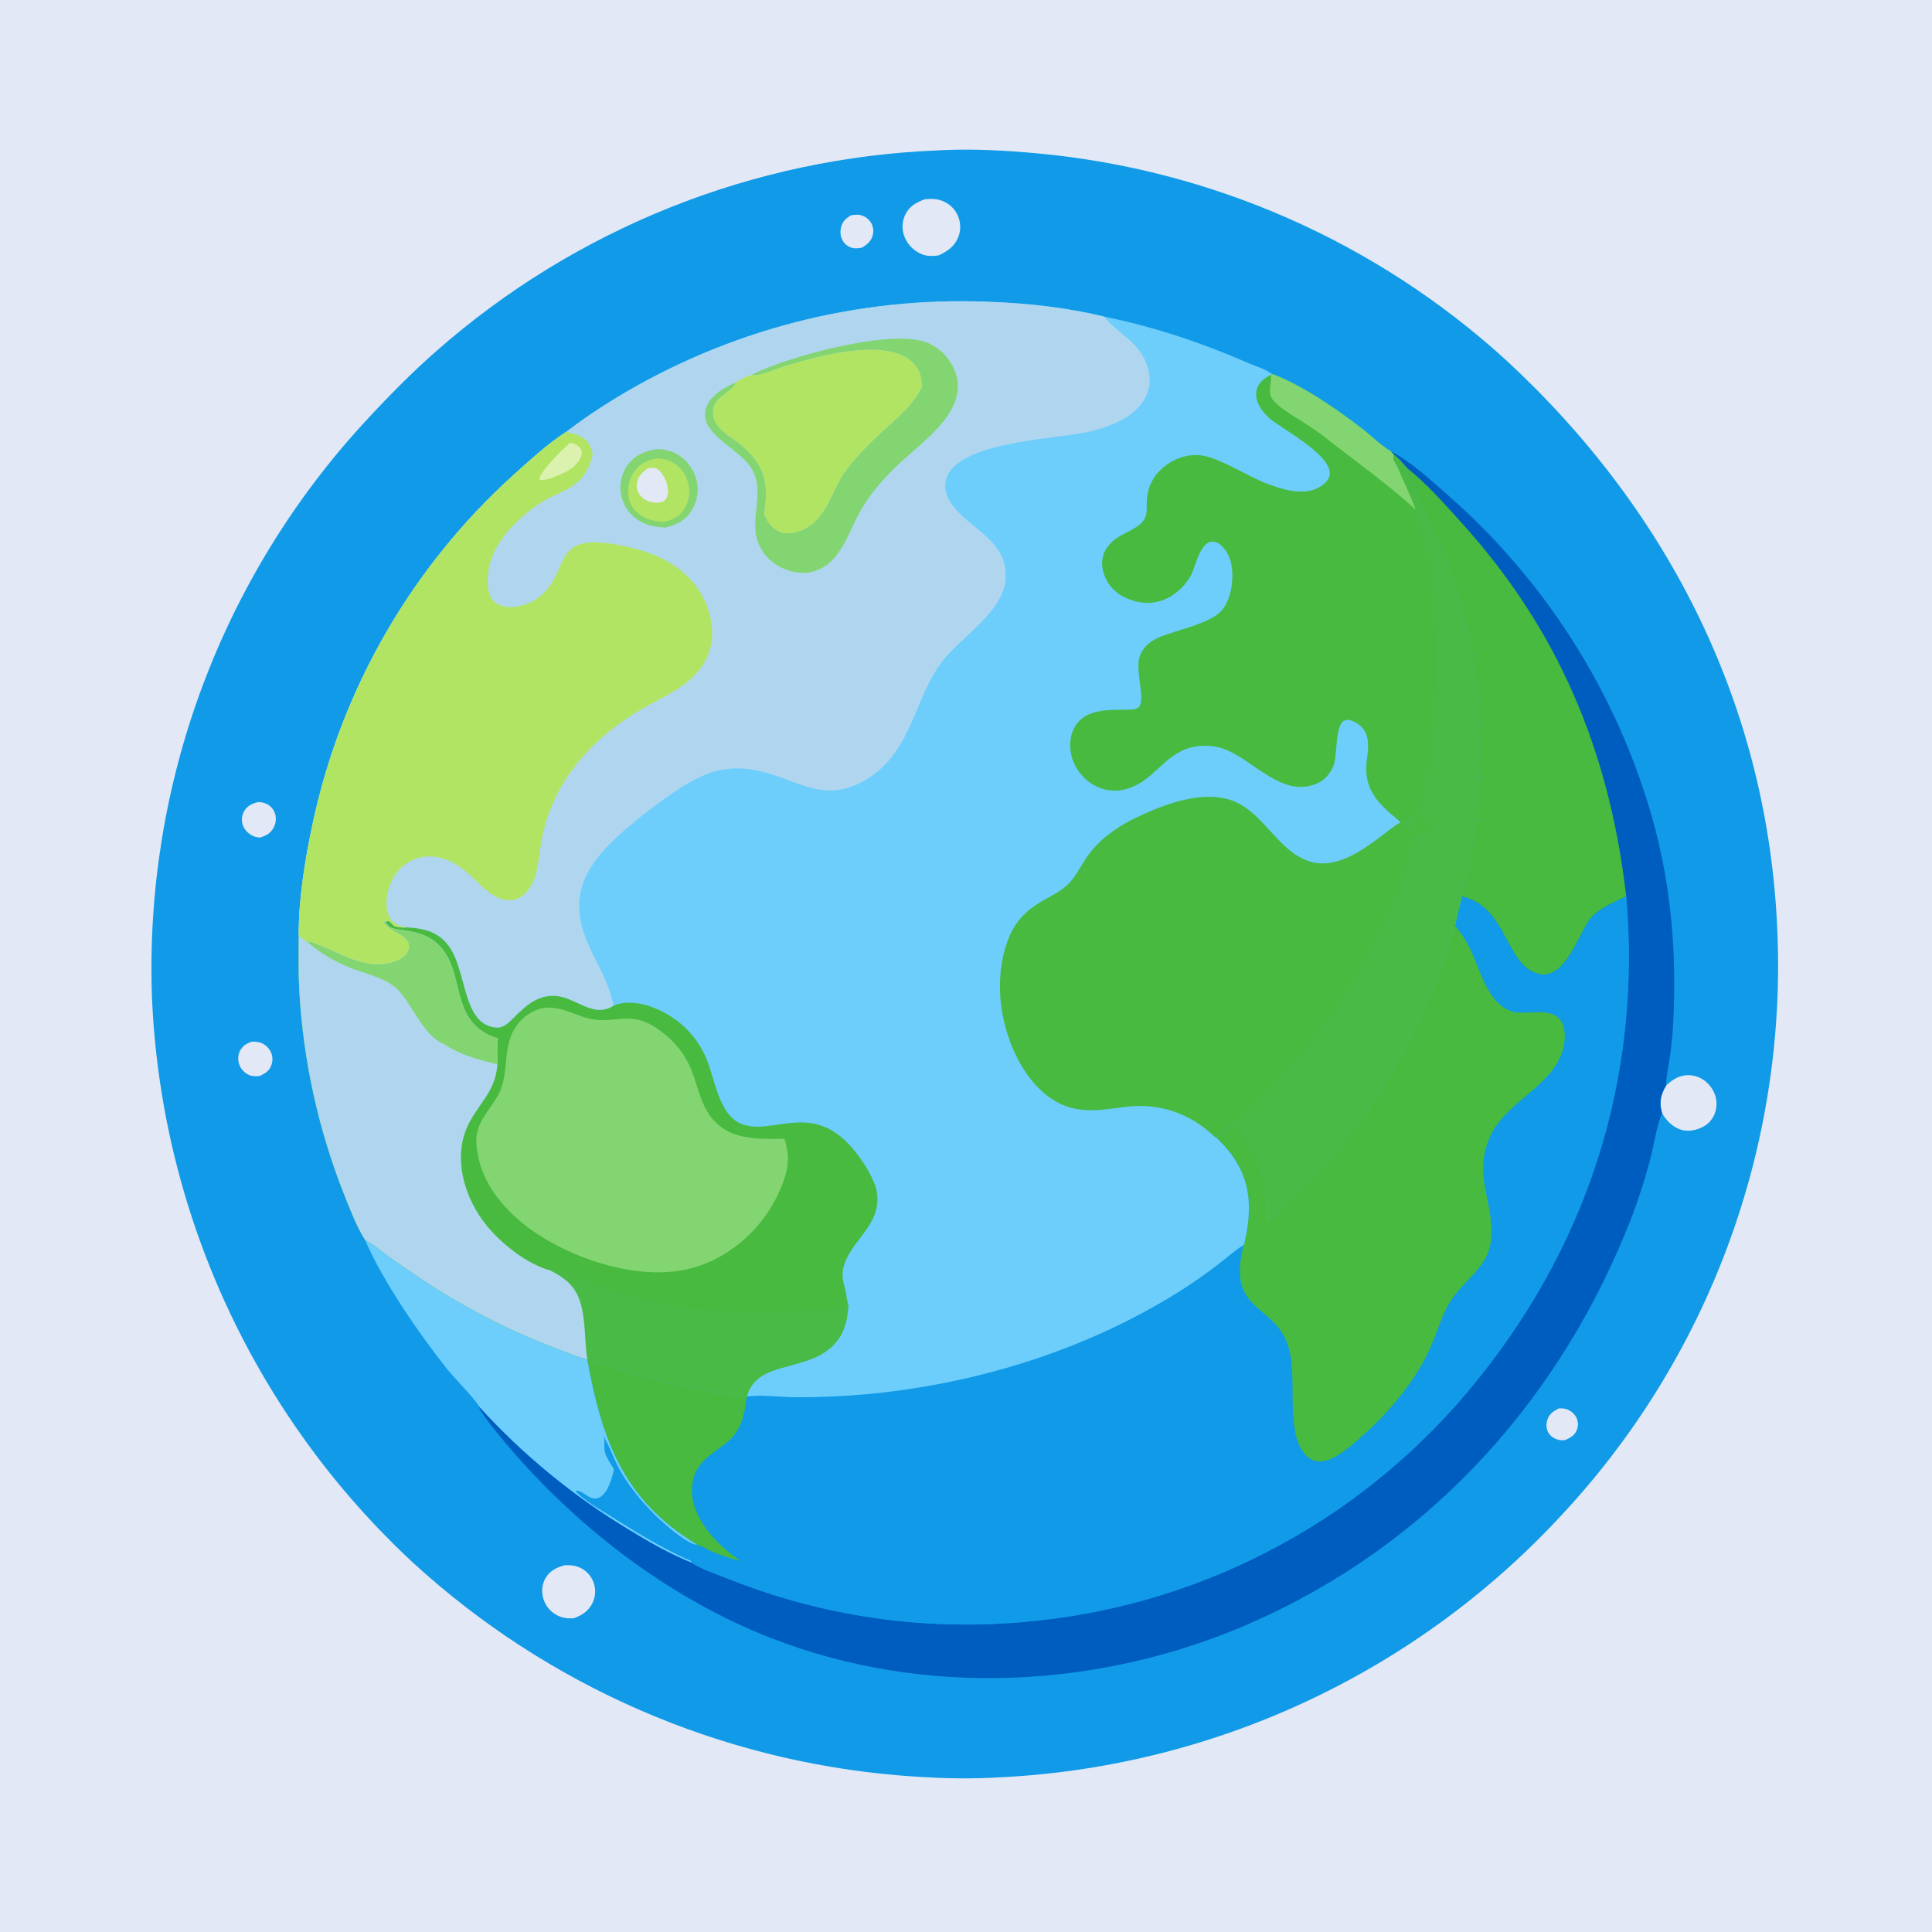 <?xml version="1.0" encoding="UTF-8"?> <svg xmlns="http://www.w3.org/2000/svg" xmlns:xlink="http://www.w3.org/1999/xlink" width="1024" height="1024"><path fill="#E2E8F5" d="M0 0L1024 0L1024 1024L0 1024L0 0Z"></path><path fill="#109AE7" d="M497.147 79.714Q498.365 79.634 499.584 79.582C516.383 78.837 533.299 79.745 550.021 81.313Q554.31 81.71 558.591 82.193Q562.871 82.677 567.141 83.246Q571.411 83.816 575.669 84.472Q579.926 85.127 584.17 85.869Q588.413 86.61 592.641 87.437Q596.869 88.264 601.079 89.176Q605.289 90.088 609.479 91.085Q613.67 92.082 617.84 93.163Q622.01 94.244 626.157 95.409Q630.304 96.575 634.427 97.823Q638.55 99.072 642.647 100.403Q646.743 101.735 650.812 103.149Q654.881 104.563 658.921 106.059Q662.961 107.555 666.97 109.132Q670.978 110.709 674.954 112.366Q678.93 114.024 682.872 115.761Q686.814 117.499 690.72 119.315Q694.626 121.132 698.494 123.027Q702.363 124.922 706.192 126.895Q710.021 128.868 713.81 130.918Q717.599 132.968 721.346 135.093Q725.092 137.219 728.795 139.42Q732.498 141.621 736.156 143.896Q739.814 146.171 743.425 148.52Q747.037 150.869 750.6 153.289Q754.163 155.71 757.676 158.203Q761.19 160.695 764.652 163.258Q768.115 165.821 771.525 168.453Q774.935 171.085 778.291 173.786Q781.647 176.486 784.948 179.254Q788.249 182.021 791.494 184.855Q794.738 187.688 797.925 190.587C884.919 270.841 937.385 375.194 942.052 494.169Q942.271 499.454 942.36 504.743Q942.448 510.031 942.406 515.321Q942.363 520.61 942.189 525.897Q942.016 531.183 941.711 536.464Q941.406 541.745 940.971 547.017Q940.535 552.288 939.969 557.547Q939.403 562.806 938.707 568.05Q938.01 573.293 937.184 578.518Q936.358 583.743 935.403 588.945Q934.448 594.148 933.364 599.325Q932.28 604.502 931.068 609.651Q929.856 614.8 928.517 619.917Q927.178 625.034 925.712 630.117Q924.247 635.199 922.655 640.244Q921.064 645.288 919.349 650.292Q917.633 655.295 915.794 660.255Q913.955 665.214 911.993 670.127Q910.032 675.039 907.949 679.901Q905.866 684.764 903.664 689.573Q901.461 694.382 899.14 699.135Q896.819 703.888 894.381 708.582Q891.943 713.276 889.389 717.908Q886.835 722.541 884.167 727.108Q881.5 731.676 878.719 736.176Q875.939 740.676 873.048 745.105Q870.157 749.535 867.158 753.891Q864.158 758.248 861.051 762.529Q857.944 766.81 854.732 771.013Q851.52 775.215 848.205 779.337Q844.89 783.459 841.473 787.497Q838.057 791.535 834.542 795.488Q831.026 799.44 827.414 803.304Q823.808 807.199 820.109 811.004Q816.409 814.81 812.617 818.523Q808.826 822.237 804.945 825.857Q801.063 829.477 797.095 833.001Q793.126 836.526 789.073 839.952Q785.019 843.378 780.883 846.704Q776.747 850.03 772.531 853.253Q768.315 856.477 764.021 859.597Q759.728 862.717 755.359 865.731Q750.99 868.745 746.549 871.651Q742.108 874.558 737.598 877.354Q733.087 880.151 728.509 882.837Q723.932 885.523 719.29 888.096Q714.648 890.669 709.944 893.128Q705.241 895.587 700.478 897.93Q695.716 900.273 690.898 902.499Q686.08 904.725 681.209 906.833Q676.338 908.941 671.417 910.929Q666.496 912.916 661.528 914.783Q656.56 916.651 651.547 918.396Q646.535 920.141 641.481 921.763Q636.428 923.385 631.336 924.883Q626.245 926.381 621.118 927.754Q615.991 929.127 610.832 930.374Q605.673 931.622 600.486 932.743Q595.298 933.864 590.085 934.857Q584.871 935.851 579.635 936.717Q574.398 937.583 569.142 938.321Q563.887 939.059 558.614 939.668Q553.342 940.277 548.056 940.757Q542.771 941.237 537.475 941.588Q532.179 941.939 526.876 942.16Q526.125 942.217 525.373 942.258C509.256 943.031 492.896 942.327 476.828 941.025Q472.377 940.656 467.935 940.196Q463.493 939.735 459.061 939.184Q454.629 938.632 450.21 937.99Q445.79 937.347 441.385 936.614Q436.98 935.882 432.59 935.058Q428.201 934.235 423.829 933.322Q419.458 932.409 415.106 931.406Q410.754 930.404 406.423 929.312Q402.093 928.22 397.786 927.039Q393.479 925.859 389.197 924.59Q384.915 923.322 380.659 921.965Q376.404 920.609 372.178 919.166Q367.952 917.723 363.756 916.193Q359.56 914.663 355.397 913.047Q351.233 911.432 347.104 909.731Q342.974 908.031 338.881 906.245Q334.787 904.46 330.731 902.592Q326.675 900.723 322.658 898.771Q318.641 896.82 314.665 894.786Q310.689 892.752 306.755 890.637Q302.822 888.523 298.932 886.327Q295.043 884.132 291.2 881.858Q287.357 879.583 283.561 877.23Q279.765 874.877 276.018 872.447Q272.271 870.017 268.575 867.51Q264.879 865.003 261.235 862.421Q257.591 859.839 254.001 857.183Q250.411 854.526 246.877 851.797Q243.342 849.067 239.864 846.266Q236.386 843.464 232.966 840.592Q229.546 837.72 226.186 834.778Q222.826 831.836 219.527 828.826Q215.617 825.212 211.796 821.502Q207.976 817.793 204.248 813.991Q200.52 810.189 196.886 806.297Q193.252 802.405 189.715 798.424Q186.178 794.444 182.739 790.378Q179.301 786.312 175.964 782.163Q172.626 778.014 169.391 773.784Q166.156 769.555 163.027 765.247Q159.897 760.939 156.873 756.556Q153.85 752.172 150.935 747.716Q148.02 743.26 145.216 738.733Q142.411 734.207 139.719 729.613Q137.026 725.019 134.447 720.36Q131.868 715.702 129.404 710.981Q126.94 706.261 124.593 701.481Q122.245 696.702 120.016 691.866Q117.787 687.03 115.677 682.141Q113.567 677.253 111.577 672.313Q109.588 667.374 107.72 662.387Q105.853 657.401 104.108 652.37Q102.364 647.339 100.743 642.267Q99.122 637.194 97.627 632.084Q96.131 626.973 94.761 621.828Q93.391 616.682 92.148 611.504Q90.905 606.327 89.79 601.12Q88.674 595.913 87.686 590.681Q86.699 585.448 85.84 580.193Q84.981 574.938 84.252 569.663Q83.522 564.389 82.922 559.098Q82.323 553.807 81.853 548.503Q81.383 543.199 81.043 537.885Q80.704 532.571 80.495 527.25Q80.325 522.063 80.281 516.874Q80.238 511.684 80.32 506.495Q80.403 501.306 80.611 496.121Q80.819 490.936 81.153 485.757Q81.488 480.578 81.947 475.409Q82.407 470.24 82.992 465.083Q83.577 459.927 84.287 454.786Q84.998 449.645 85.832 444.523Q86.667 439.401 87.626 434.301Q88.585 429.2 89.667 424.125Q90.749 419.049 91.954 414.002Q93.159 408.954 94.487 403.937Q95.814 398.92 97.263 393.937Q98.712 388.953 100.281 384.007Q101.85 379.06 103.539 374.153Q105.228 369.246 107.036 364.381Q108.844 359.517 110.769 354.697Q112.694 349.878 114.735 345.107Q116.777 340.336 118.934 335.616Q121.09 330.895 123.361 326.229Q125.632 321.562 128.015 316.953Q130.398 312.343 132.893 307.792Q135.388 303.241 137.992 298.752Q140.596 294.263 143.309 289.839Q146.021 285.415 148.84 281.058Q151.659 276.7 154.583 272.413Q157.507 268.126 160.534 263.91Q163.562 259.695 166.69 255.555Q169.819 251.414 173.047 247.351Q176.275 243.288 179.601 239.304Q182.927 235.32 186.349 231.418Q189.771 227.517 193.286 223.699C205.278 210.696 218.158 197.531 231.477 185.891Q234.901 182.882 238.388 179.946Q241.875 177.01 245.424 174.15Q248.972 171.289 252.581 168.504Q256.19 165.72 259.858 163.013Q263.525 160.306 267.249 157.677Q270.973 155.049 274.753 152.501Q278.532 149.953 282.365 147.485Q286.198 145.018 290.082 142.633Q293.967 140.248 297.901 137.946Q301.836 135.645 305.818 133.427Q309.801 131.21 313.83 129.078Q317.859 126.946 321.932 124.9Q326.005 122.854 330.121 120.896Q334.237 118.937 338.394 117.067Q342.551 115.196 346.747 113.415Q350.943 111.633 355.175 109.942Q359.408 108.25 363.676 106.649Q367.944 105.048 372.245 103.538Q376.546 102.028 380.878 100.61Q385.21 99.192 389.571 97.867Q393.933 96.542 398.321 95.31Q402.71 94.078 407.124 92.94Q411.538 91.801 415.975 90.757Q420.412 89.713 424.87 88.764Q429.329 87.815 433.806 86.961Q438.284 86.107 442.778 85.348Q447.273 84.59 451.783 83.927Q456.293 83.265 460.816 82.698Q465.339 82.132 469.873 81.662Q474.407 81.192 478.95 80.819Q483.492 80.446 488.042 80.17Q492.592 79.894 497.147 79.714Z"></path><path fill="#E2E8F5" d="M826.072 746.502C827.187 746.487 828.381 746.43 829.48 746.671C831.837 747.186 834.196 748.927 835.358 751.04Q835.558 751.409 835.719 751.797Q835.879 752.184 835.999 752.586Q836.118 752.989 836.195 753.401Q836.272 753.814 836.306 754.232Q836.34 754.65 836.33 755.07Q836.32 755.489 836.266 755.906Q836.213 756.322 836.117 756.73Q836.02 757.139 835.882 757.535C834.8 760.721 832.482 761.948 829.583 763.276C828.484 763.375 827.395 763.455 826.309 763.2C824.116 762.683 821.913 761.49 820.751 759.492C819.544 757.417 819.413 755.03 820.068 752.753C821 749.511 823.249 748.04 826.072 746.502Z"></path><path fill="#E2E8F5" d="M451.04 114.104C452.391 113.889 453.908 113.717 455.274 113.866C457.75 114.136 460.111 115.716 461.484 117.761C462.764 119.666 463.153 122.117 462.646 124.344C461.869 127.752 459.797 129.449 456.951 131.206C455.462 131.57 453.674 131.774 452.153 131.49C449.992 131.086 447.949 129.66 446.794 127.801C445.392 125.546 445.148 122.734 445.843 120.199C446.668 117.188 448.463 115.666 451.04 114.104Z"></path><path fill="#E2E8F5" d="M136.863 425.064C138.277 425.186 139.626 425.344 140.941 425.911Q141.365 426.093 141.768 426.319Q142.171 426.546 142.547 426.813Q142.924 427.081 143.27 427.387Q143.616 427.693 143.927 428.034Q144.239 428.375 144.513 428.747Q144.786 429.12 145.019 429.519Q145.251 429.918 145.44 430.339Q145.629 430.761 145.772 431.2C146.596 433.758 146.215 436.566 144.914 438.898C143.258 441.865 140.754 443.064 137.611 443.963C136.337 443.796 135.185 443.558 134.006 443.026C131.619 441.949 129.537 439.778 128.692 437.286C127.858 434.828 128.122 432.226 129.394 429.971C131.076 426.99 133.719 425.939 136.863 425.064Z"></path><path fill="#E2E8F5" d="M133.537 552.083C134.839 552.073 136.098 552.118 137.373 552.414C139.787 552.973 142.014 554.796 143.222 556.94Q143.461 557.362 143.654 557.808Q143.847 558.253 143.99 558.717Q144.134 559.181 144.228 559.657Q144.321 560.133 144.363 560.617Q144.404 561.101 144.394 561.586Q144.384 562.071 144.322 562.553Q144.259 563.034 144.146 563.506Q144.032 563.978 143.869 564.435C142.73 567.72 140.502 568.993 137.484 570.353C135.598 570.432 133.768 570.575 132.006 569.782Q131.553 569.583 131.122 569.339Q130.692 569.095 130.288 568.808Q129.885 568.521 129.514 568.193Q129.142 567.866 128.806 567.503Q128.47 567.139 128.174 566.743Q127.877 566.347 127.622 565.923Q127.368 565.498 127.158 565.05Q126.948 564.602 126.786 564.134C125.967 561.764 126.087 559.016 127.286 556.795C128.69 554.195 130.81 552.968 133.537 552.083Z"></path><path fill="#E2E8F5" d="M299.303 829.62C301.915 829.472 304.252 829.601 306.71 830.589Q307.368 830.85 307.996 831.177Q308.624 831.505 309.215 831.894Q309.806 832.284 310.354 832.732Q310.902 833.181 311.401 833.683Q311.9 834.185 312.345 834.735Q312.79 835.286 313.177 835.879Q313.563 836.472 313.887 837.102Q314.211 837.731 314.468 838.391Q314.733 839.054 314.928 839.74Q315.123 840.426 315.246 841.129Q315.37 841.832 315.42 842.543Q315.47 843.255 315.447 843.968Q315.424 844.681 315.327 845.388Q315.23 846.095 315.061 846.788Q314.892 847.481 314.653 848.153Q314.413 848.825 314.106 849.469C312.028 853.875 308.571 856.05 304.201 857.708C301.072 857.912 298.173 857.629 295.349 856.18Q294.69 855.845 294.069 855.446Q293.448 855.046 292.87 854.586Q292.293 854.126 291.764 853.609Q291.236 853.093 290.763 852.526Q290.29 851.959 289.876 851.347Q289.463 850.735 289.113 850.084Q288.764 849.433 288.482 848.75Q288.2 848.068 287.989 847.36C286.895 843.692 287.216 839.663 289.189 836.346C291.504 832.453 295.077 830.727 299.303 829.62Z"></path><path fill="#E2E8F5" d="M883.067 575.372C886.517 572.067 890.302 569.69 895.285 569.868C899.466 570.018 903.321 572.002 906.035 575.162C908.77 578.346 910.201 582.52 909.709 586.714C909.287 590.317 907.574 593.638 904.704 595.891C901.609 598.321 896.812 599.761 892.892 599.195C888.288 598.53 884.588 595.466 882.012 591.739C881.623 591.177 881.283 590.602 880.94 590.01C880.868 589.742 880.792 589.474 880.724 589.205C879.34 583.794 880.301 580.041 883.067 575.372Z"></path><path fill="#E2E8F5" d="M490.192 105.61C492.756 105.368 495.493 105.279 497.993 105.984C502.08 107.135 505.498 109.848 507.382 113.672Q507.73 114.369 508.002 115.098Q508.275 115.828 508.469 116.582Q508.663 117.336 508.777 118.106Q508.89 118.876 508.922 119.654Q508.954 120.433 508.904 121.21Q508.854 121.987 508.722 122.754Q508.59 123.522 508.378 124.271Q508.167 125.02 507.877 125.743C505.899 130.706 502.076 133.286 497.423 135.385C494.438 135.737 491.639 135.962 488.786 134.825C484.562 133.143 481.257 129.963 479.508 125.751Q479.221 125.067 479.005 124.358Q478.789 123.649 478.645 122.921Q478.502 122.194 478.432 121.456Q478.362 120.718 478.367 119.976Q478.372 119.235 478.451 118.498Q478.531 117.76 478.684 117.035Q478.837 116.31 479.063 115.603Q479.289 114.897 479.584 114.217C481.686 109.487 485.548 107.261 490.192 105.61Z"></path><path fill="#005DC0" d="M736.986 239.062C748.098 244.899 758.021 254.221 767.417 262.445Q769.739 264.481 772.026 266.556Q774.313 268.631 776.564 270.746Q778.815 272.86 781.029 275.013Q783.242 277.166 785.419 279.357Q787.595 281.548 789.734 283.776Q791.872 286.004 793.972 288.269Q796.071 290.534 798.131 292.834Q800.192 295.135 802.212 297.47Q804.232 299.806 806.212 302.176Q808.191 304.547 810.13 306.951Q812.068 309.355 813.965 311.792Q815.862 314.229 817.716 316.698Q819.57 319.168 821.382 321.669Q823.193 324.17 824.961 326.702Q826.729 329.234 828.453 331.796Q830.177 334.358 831.857 336.95Q833.537 339.541 835.171 342.161Q836.806 344.781 838.395 347.429Q839.984 350.077 841.528 352.752Q843.071 355.427 844.568 358.128Q846.065 360.829 847.515 363.556Q848.965 366.282 850.368 369.033Q851.771 371.785 853.126 374.56Q854.481 377.334 855.788 380.132Q857.096 382.93 858.354 385.75Q859.613 388.57 860.823 391.412Q862.033 394.253 863.193 397.115Q864.354 399.977 865.465 402.858Q866.576 405.74 867.637 408.64Q868.698 411.54 869.709 414.458Q870.72 417.376 871.681 420.311Q872.641 423.246 873.551 426.197C885.267 463.94 888.976 503.011 886.809 542.383Q886.319 552.13 884.841 561.777C884.216 566.131 883.006 571.027 883.067 575.372C880.301 580.041 879.34 583.794 880.724 589.205C880.792 589.474 880.868 589.742 880.94 590.01C880.809 590.315 880.674 590.618 880.547 590.925C878.19 596.615 876.652 606.708 874.978 613.061Q872.282 623.598 868.823 633.91Q865.364 644.221 861.161 654.253C822.814 746.715 754.464 820.194 662.425 860.454C582.809 895.279 489.467 899.853 408.212 868.02C356.282 847.676 308.929 811.871 272.387 770.015C268.184 765.201 256.605 751.591 254.262 746.754C254.052 746.321 254.075 746.055 254.058 745.62Q258.401 750.393 262.914 755.005Q267.428 759.617 272.107 764.061Q276.785 768.506 281.622 772.777Q286.46 777.048 291.449 781.14Q296.439 785.232 301.574 789.14Q306.709 793.048 311.983 796.766Q317.257 800.485 322.663 804.009Q328.069 807.532 333.6 810.857C344.067 817.28 354.989 823.531 366.4 828.129C371.047 831.545 382.703 835.492 388.45 837.759Q392.974 839.526 397.547 841.164Q402.12 842.801 406.738 844.307Q411.355 845.813 416.014 847.186Q420.673 848.559 425.37 849.799Q430.066 851.038 434.796 852.143Q439.526 853.248 444.285 854.217Q449.044 855.186 453.83 856.018Q458.615 856.851 463.422 857.546Q468.229 858.242 473.054 858.799Q477.879 859.357 482.718 859.776Q487.557 860.196 492.406 860.477Q497.255 860.758 502.11 860.9Q506.965 861.042 511.822 861.045Q516.679 861.049 521.535 860.913Q526.39 860.777 531.239 860.503Q536.089 860.229 540.928 859.816Q545.191 859.473 549.445 859.025Q553.699 858.577 557.94 858.024Q562.181 857.47 566.407 856.812Q570.634 856.155 574.842 855.392Q579.051 854.63 583.24 853.764Q587.428 852.897 591.594 851.928Q595.76 850.958 599.9 849.886Q604.041 848.813 608.154 847.639Q612.267 846.464 616.349 845.188Q620.431 843.912 624.481 842.536Q628.531 841.159 632.545 839.683Q636.559 838.207 640.536 836.632Q644.512 835.056 648.449 833.383Q652.385 831.71 656.279 829.94Q660.173 828.17 664.021 826.305Q667.87 824.439 671.672 822.478Q675.473 820.518 679.225 818.464Q682.977 816.41 686.677 814.264Q690.376 812.118 694.022 809.881Q697.668 807.644 701.257 805.318Q704.846 802.991 708.376 800.577Q711.907 798.162 715.377 795.661Q718.846 793.16 722.253 790.573Q725.66 787.987 729.001 785.318Q732.343 782.648 735.617 779.896Q738.892 777.145 742.098 774.313Q745.303 771.481 748.438 768.571Q751.572 765.661 754.634 762.674Q757.695 759.687 760.682 756.625Q763.668 753.563 766.578 750.429Q769.488 747.294 772.32 744.088Q775.152 740.883 777.903 737.608C840.687 663.05 870.307 572.416 861.937 475.068C855.838 478.264 848.494 480.903 843.71 486.029C836.87 493.357 830.117 520.674 814.691 515.987C797.593 510.792 798.708 480.443 774.715 475.172C777.939 467.1 778.858 456.823 780.338 448.273Q781.229 443.384 781.948 438.467Q782.666 433.549 783.212 428.61Q783.757 423.67 784.129 418.714Q784.5 413.758 784.697 408.793Q784.894 403.827 784.916 398.857Q784.939 393.888 784.786 388.92Q784.634 383.953 784.307 378.994Q783.98 374.035 783.48 369.091Q782.979 364.147 782.304 359.223Q781.63 354.299 780.783 349.402Q779.936 344.506 778.917 339.641Q777.899 334.777 776.71 329.952Q775.521 325.127 774.163 320.346Q772.805 315.566 771.28 310.836Q769.755 306.106 768.065 301.432Q766.375 296.759 764.521 292.148C761.686 285.119 745.612 253.275 745.639 248.016C743.415 245.548 741.266 242.984 738.663 240.904L736.986 239.062Z"></path><path fill="#48BA40" d="M745.639 248.016C756.041 256.115 766.023 267.529 774.855 277.304C825.495 333.347 852.145 396.445 861.438 471.015L861.937 475.068C855.838 478.264 848.494 480.903 843.71 486.029C836.87 493.357 830.117 520.674 814.691 515.987C797.593 510.792 798.708 480.443 774.715 475.172C777.939 467.1 778.858 456.823 780.338 448.273Q781.229 443.384 781.948 438.467Q782.666 433.549 783.212 428.61Q783.757 423.67 784.129 418.714Q784.5 413.758 784.697 408.793Q784.894 403.827 784.916 398.857Q784.939 393.888 784.786 388.92Q784.634 383.953 784.307 378.994Q783.98 374.035 783.48 369.091Q782.979 364.147 782.304 359.223Q781.63 354.299 780.783 349.402Q779.936 344.506 778.917 339.641Q777.899 334.777 776.71 329.952Q775.521 325.127 774.163 320.346Q772.805 315.566 771.28 310.836Q769.755 306.106 768.065 301.432Q766.375 296.759 764.521 292.148C761.686 285.119 745.612 253.275 745.639 248.016Z"></path><path fill="#109AE7" d="M774.715 475.172C798.708 480.443 797.593 510.792 814.691 515.987C830.117 520.674 836.87 493.357 843.71 486.029C848.494 480.903 855.838 478.264 861.937 475.068C870.307 572.416 840.687 663.05 777.903 737.608Q775.152 740.883 772.32 744.088Q769.488 747.294 766.578 750.429Q763.668 753.563 760.682 756.625Q757.695 759.687 754.634 762.674Q751.572 765.661 748.438 768.571Q745.303 771.481 742.098 774.313Q738.892 777.145 735.618 779.896Q732.343 782.648 729.001 785.318Q725.66 787.987 722.253 790.573Q718.846 793.16 715.377 795.661Q711.907 798.162 708.376 800.577Q704.846 802.991 701.257 805.318Q697.668 807.644 694.022 809.881Q690.376 812.118 686.677 814.264Q682.977 816.41 679.225 818.464Q675.473 820.518 671.672 822.478Q667.87 824.439 664.021 826.305Q660.173 828.17 656.279 829.94Q652.385 831.71 648.449 833.383Q644.512 835.056 640.536 836.632Q636.559 838.207 632.545 839.683Q628.531 841.159 624.481 842.536Q620.431 843.912 616.349 845.188Q612.266 846.464 608.154 847.639Q604.041 848.813 599.9 849.886Q595.76 850.958 591.594 851.928Q587.428 852.897 583.24 853.763Q579.051 854.63 574.842 855.392Q570.634 856.155 566.407 856.812Q562.181 857.47 557.94 858.024Q553.699 858.577 549.445 859.025Q545.191 859.473 540.928 859.816Q536.089 860.229 531.239 860.503Q526.39 860.777 521.534 860.913Q516.679 861.049 511.822 861.045Q506.965 861.042 502.11 860.9Q497.255 860.758 492.406 860.477Q487.557 860.196 482.718 859.776Q477.879 859.357 473.054 858.799Q468.229 858.242 463.422 857.546Q458.615 856.851 453.83 856.018Q449.044 855.186 444.285 854.217Q439.526 853.248 434.796 852.143Q430.066 851.038 425.37 849.799Q420.673 848.559 416.014 847.186Q411.355 845.813 406.738 844.307Q402.12 842.801 397.547 841.164Q392.974 839.526 388.45 837.759C382.703 835.492 371.047 831.545 366.4 828.129C354.989 823.531 344.067 817.28 333.6 810.857Q328.069 807.532 322.663 804.009Q317.257 800.485 311.983 796.766Q306.709 793.048 301.574 789.14Q296.439 785.232 291.449 781.14Q286.46 777.048 281.622 772.777Q276.785 768.506 272.107 764.061Q267.428 759.617 262.914 755.005Q258.401 750.393 254.058 745.62C251.768 741.443 240.639 730.249 236.718 725.301C221.968 706.689 202.825 678.983 193.528 657.241C198.067 659.525 202.239 663.256 206.364 666.239Q214.649 672.117 223.098 677.757Q231.516 683.383 240.239 688.523Q248.962 693.663 257.962 698.301Q266.962 702.939 276.21 707.06Q285.458 711.181 294.925 714.771C300.216 716.783 305.777 719.093 311.254 720.491L311.678 722.853L312.03 721.708C313.004 721.526 346.143 731 350.716 732.13C363.098 735.191 375.96 737.751 388.617 739.312C390.696 739.55 394.067 739.325 395.675 740.653L395.844 740.224C402.244 739.067 414.455 740.52 421.525 740.585Q441.304 740.658 460.998 738.82C518.357 733.19 575.265 715.551 624.322 684.993C631.538 680.497 638.652 675.483 645.403 670.311C649.809 666.935 654.164 662.993 658.859 660.082C658.975 660.01 659.092 659.941 659.209 659.87L659.87 657.663C661.17 651.32 662.115 645.037 661.925 638.543C661.495 623.867 655.05 612.693 644.51 602.852C647.836 601.414 651.03 597.819 653.723 595.374C665.367 607.688 670.63 620.371 671.474 637.272C671.622 640.239 670.953 644.659 672.109 647.317C681.468 638.474 691.166 629.565 699.834 620.044C723.544 594 743.122 562.563 756.845 530.167Q762.16 517.834 766.366 505.08C767.842 500.692 768.893 495.699 770.771 491.512L771.177 490.629C772.156 485.435 773.803 480.391 774.715 475.172Z"></path><path fill="#48BA40" d="M311.678 722.853L312.03 721.708C313.004 721.526 346.143 731 350.716 732.13C363.098 735.191 375.96 737.751 388.617 739.312C390.696 739.55 394.067 739.325 395.675 740.653C394.553 749.988 392.901 758.498 385.071 764.707C376.765 771.293 368.478 774.954 366.93 786.789C365.71 796.119 370.175 805.176 375.85 812.29C380.556 818.19 386.401 823.087 392.56 827.402C387.296 826.102 382.465 824.57 377.498 822.398C374.992 821.303 372.139 819.529 369.561 818.752Q365.689 816.368 361.939 813.796C328.996 791.15 318.618 760.126 311.678 722.853Z"></path><path fill="#6DCEFC" d="M193.528 657.241C198.067 659.525 202.239 663.256 206.364 666.239Q214.649 672.117 223.098 677.757Q231.516 683.383 240.239 688.523Q248.962 693.663 257.962 698.301Q266.962 702.939 276.21 707.06Q285.458 711.181 294.925 714.771C300.216 716.783 305.777 719.093 311.254 720.491L311.678 722.853C318.618 760.126 328.996 791.15 361.939 813.796Q365.689 816.368 369.561 818.752C364.545 818.813 351.586 807.274 347.984 803.762C340.244 796.214 332.384 786.761 327.452 777.082C325.104 772.474 323.318 767.565 320.867 763.015C320.424 762.194 320.55 762.592 320.462 761.687L320.049 761.425C320.084 761.588 320.122 761.75 320.154 761.913C320.611 764.178 320.148 766.17 320.404 768.38C320.877 772.467 323.686 775.376 325.414 778.931C324.231 783.64 322.429 790.947 317.902 793.603C316.533 794.406 314.987 794.41 313.521 793.924C310.895 793.054 308.434 790.166 305.698 790.114L305.155 790.54C310.259 795.696 317.789 799.906 323.944 803.773C336.93 811.932 349.696 819.813 363.667 826.203C364.644 826.65 366.307 826.954 366.439 828.05L366.4 828.129C354.989 823.531 344.067 817.28 333.6 810.857Q328.069 807.532 322.663 804.009Q317.257 800.485 311.983 796.766Q306.709 793.048 301.574 789.14Q296.439 785.232 291.449 781.14Q286.46 777.048 281.622 772.777Q276.785 768.506 272.107 764.061Q267.428 759.617 262.914 755.005Q258.401 750.393 254.058 745.62C251.768 741.443 240.639 730.249 236.718 725.301C221.968 706.689 202.825 678.983 193.528 657.241Z"></path><path fill="#48BA40" d="M771.177 490.629C774.662 494.738 777.351 498.985 779.646 503.87C785.022 515.309 789.571 535.176 804.467 536.64C811.16 537.297 821.474 534.457 826.539 540.019C829.196 542.936 829.604 547.454 829.284 551.207C827.325 574.174 799.227 582.371 790.119 601.702C779.786 623.634 793.002 638.018 790.059 658.782C788.244 671.587 775.796 678.885 769.181 689.048C764.018 696.981 761.784 706.326 757.884 714.858C748.806 734.715 732.39 753.011 715.451 766.705C710.936 770.354 704.555 775.169 698.439 774.531C695.349 774.209 692.778 772.337 690.937 769.908C681.107 756.934 688.133 728.973 682.559 712.737C675.504 692.189 653.079 695.028 657.797 666.134C658.143 664.019 658.67 661.943 659.209 659.87L659.87 657.663C661.17 651.32 662.115 645.037 661.925 638.543C661.495 623.867 655.05 612.693 644.51 602.852C647.836 601.414 651.03 597.819 653.723 595.374C665.367 607.688 670.63 620.371 671.474 637.272C671.622 640.239 670.953 644.659 672.109 647.317C681.468 638.474 691.166 629.565 699.834 620.044C723.544 594 743.122 562.563 756.845 530.167Q762.16 517.834 766.366 505.08C767.842 500.692 768.893 495.699 770.771 491.512L771.177 490.629Z"></path><path fill="#6DCEFC" d="M300.082 228.903Q312.907 219.095 326.74 210.769Q329.497 209.096 332.284 207.473Q335.072 205.851 337.888 204.279Q340.705 202.708 343.55 201.189Q346.395 199.669 349.267 198.202Q352.139 196.735 355.037 195.321Q357.936 193.907 360.86 192.546Q363.784 191.185 366.732 189.878Q369.681 188.57 372.652 187.317Q375.624 186.064 378.619 184.866Q381.613 183.668 384.628 182.524Q387.644 181.381 390.68 180.293Q393.716 179.205 396.772 178.173Q399.828 177.141 402.901 176.165Q405.975 175.189 409.067 174.269Q412.158 173.349 415.266 172.486Q418.373 171.624 421.496 170.818Q424.619 170.012 427.756 169.263Q430.893 168.515 434.043 167.824Q437.194 167.133 440.356 166.5Q443.518 165.866 446.692 165.291Q449.865 164.716 453.049 164.199Q456.232 163.682 459.425 163.223Q462.617 162.765 465.817 162.365Q469.018 161.965 472.225 161.623Q475.432 161.282 478.644 160.999Q481.857 160.716 485.075 160.493Q488.292 160.269 491.513 160.104Q494.734 159.939 497.957 159.833Q501.181 159.727 504.406 159.681Q507.63 159.634 510.856 159.646Q514.081 159.658 517.305 159.729Q520.529 159.801 523.752 159.931C544.363 160.685 565.163 162.915 585.23 167.813C611.772 173.228 636.565 181.55 661.404 192.316C665.038 193.891 670.96 195.686 674.004 198.113C690.085 204.047 708.563 216.901 722.206 227.408C726.897 231.021 731.886 236.173 736.986 239.062L738.663 240.904C741.266 242.984 743.415 245.548 745.639 248.016C745.612 253.275 761.686 285.119 764.521 292.148Q766.375 296.759 768.065 301.432Q769.755 306.106 771.28 310.836Q772.805 315.565 774.163 320.346Q775.521 325.127 776.71 329.952Q777.899 334.777 778.917 339.641Q779.936 344.505 780.783 349.402Q781.63 354.299 782.304 359.223Q782.979 364.147 783.48 369.091Q783.98 374.035 784.307 378.994Q784.634 383.953 784.786 388.92Q784.939 393.888 784.916 398.857Q784.894 403.827 784.697 408.793Q784.5 413.758 784.129 418.714Q783.757 423.67 783.212 428.609Q782.666 433.549 781.948 438.466Q781.229 443.384 780.338 448.273C778.858 456.823 777.939 467.1 774.715 475.172C773.803 480.391 772.156 485.435 771.177 490.629L770.771 491.512C768.893 495.699 767.842 500.692 766.366 505.08Q762.16 517.834 756.845 530.167C743.122 562.563 723.544 594 699.834 620.044C691.166 629.565 681.468 638.474 672.109 647.317C670.953 644.659 671.622 640.239 671.474 637.272C670.63 620.371 665.367 607.688 653.723 595.374C651.03 597.819 647.836 601.414 644.51 602.852C655.05 612.693 661.495 623.867 661.925 638.543C662.115 645.037 661.17 651.32 659.87 657.663L659.209 659.87C659.092 659.941 658.975 660.01 658.859 660.082C654.164 662.993 649.809 666.935 645.403 670.311C638.652 675.483 631.538 680.497 624.322 684.993C575.265 715.551 518.357 733.19 460.998 738.82Q441.304 740.658 421.525 740.585C414.455 740.52 402.244 739.067 395.844 740.224L395.675 740.653C394.067 739.325 390.696 739.55 388.617 739.312C375.96 737.751 363.098 735.191 350.716 732.13C346.143 731 313.004 721.526 312.03 721.708L311.678 722.853L311.254 720.491C305.777 719.093 300.216 716.783 294.925 714.771Q285.458 711.181 276.21 707.06Q266.962 702.939 257.962 698.301Q248.962 693.663 240.239 688.523Q231.516 683.383 223.098 677.757Q214.649 672.117 206.364 666.239C202.239 663.256 198.067 659.525 193.528 657.241C188.799 649.774 185.492 640.794 182.2 632.612Q179.67 626.198 177.398 619.687Q175.126 613.177 173.116 606.581Q171.106 599.986 169.36 593.315Q167.614 586.644 166.135 579.91Q164.657 573.175 163.448 566.386Q162.24 559.598 161.303 552.766Q160.366 545.935 159.702 539.072Q159.038 532.208 158.649 525.324C158.108 515.535 158.283 505.661 158.32 495.862C158.295 475.905 161.711 455.076 165.898 435.614Q166.609 432.313 167.385 429.026Q168.16 425.739 169 422.468Q169.839 419.198 170.743 415.944Q171.646 412.69 172.612 409.454Q173.579 406.218 174.608 403.002Q175.637 399.786 176.729 396.59Q177.821 393.395 178.975 390.221Q180.129 387.047 181.345 383.897Q182.561 380.746 183.838 377.62Q185.115 374.494 186.453 371.393Q187.79 368.293 189.188 365.219Q190.586 362.145 192.044 359.098Q193.502 356.052 195.018 353.035Q196.535 350.018 198.111 347.031Q199.686 344.044 201.319 341.088Q202.953 338.133 204.643 335.209Q206.334 332.286 208.081 329.396Q209.829 326.507 211.632 323.651Q213.435 320.796 215.294 317.977Q217.153 315.158 219.066 312.375Q220.98 309.592 222.947 306.848Q224.914 304.103 226.935 301.397Q228.955 298.691 231.028 296.026Q233.101 293.36 235.226 290.735Q237.35 288.11 239.525 285.527Q241.701 282.944 243.926 280.404Q246.151 277.864 248.426 275.367Q250.7 272.871 253.023 270.42Q255.345 267.968 257.715 265.563Q260.085 263.157 262.502 260.798Q264.918 258.439 267.38 256.128Q269.842 253.817 272.349 251.554C281.101 243.713 290.188 235.29 300.082 228.903Z"></path><path fill="#48BA40" d="M163.405 499.782L163.713 499.055C165.117 498.551 183.071 507.041 185.588 507.931C190.221 509.57 195.692 511.218 200.653 511.095C205.489 510.976 211.878 509.608 215.109 505.783C216.319 504.35 217.07 502.517 216.655 500.626C215.794 496.715 211.499 495.343 208.583 493.333C206.866 492.15 203.574 490.19 203.183 488.05L204.26 488.72L205.735 488.002C207.175 488.774 207.813 489.825 208.96 490.88C211.242 491.428 213.033 491.839 215.404 491.53C215.52 491.515 215.636 491.506 215.752 491.494C224 492.025 231.126 493.371 236.834 500.03C248.006 513.064 244.413 543.399 263.274 544.619C266.11 544.803 268.597 542.944 270.53 541.071C277.11 534.696 283.135 527.83 293.163 527.76C304.573 527.68 314.17 540.172 325.14 533.018C331.815 530.188 340.383 531.569 346.893 534.245C359.664 539.494 369.337 548.779 374.603 561.575C378.826 571.835 381.075 590.421 392.255 595.372C408.791 602.694 429.438 583.316 451.017 607.694C455.931 613.245 460.36 619.879 463.235 626.729C465.797 632.834 465.613 639.062 463.017 645.122C458.701 655.199 446.354 664.353 446.591 675.976C446.676 680.144 448.558 684.117 448.812 688.25L449.612 692.206C449.063 700.927 447.038 708.354 440.204 714.359C425.623 727.171 400.814 721.241 395.844 740.224L395.675 740.653C394.067 739.325 390.696 739.55 388.617 739.312C375.96 737.751 363.098 735.191 350.716 732.13C346.143 731 313.004 721.526 312.03 721.708L311.678 722.853L311.254 720.491C305.777 719.093 300.216 716.783 294.925 714.771Q285.458 711.181 276.21 707.06Q266.962 702.939 257.962 698.301Q248.962 693.663 240.239 688.523Q231.516 683.383 223.098 677.757Q214.649 672.117 206.364 666.239C202.239 663.256 198.067 659.525 193.528 657.241C188.799 649.774 185.492 640.794 182.2 632.612Q179.67 626.198 177.398 619.687Q175.126 613.177 173.116 606.581Q171.106 599.986 169.36 593.315Q167.614 586.644 166.135 579.91Q164.657 573.175 163.448 566.386Q162.24 559.598 161.303 552.766Q160.366 545.935 159.702 539.072Q159.038 532.208 158.649 525.324C158.108 515.535 158.283 505.661 158.32 495.862L163.405 499.782Z"></path><path fill="#4ABA46" d="M291.551 673.315C295.155 672.029 312.66 679.926 317.216 681.578C358.095 696.401 401.359 697.687 444.16 693.28L444.185 688.972L444.358 689.139Q444.494 690.682 444.672 692.221C445.954 692.023 447.157 691.896 448.371 691.418L448.812 688.25L449.612 692.206C449.063 700.927 447.038 708.354 440.204 714.359C425.623 727.171 400.814 721.241 395.844 740.224L395.675 740.653C394.067 739.325 390.696 739.55 388.617 739.312C375.96 737.751 363.098 735.191 350.716 732.13C346.143 731 313.004 721.526 312.03 721.708L311.678 722.853L311.254 720.491C309.765 710.496 310.519 699.19 307.369 689.633C304.58 681.175 299.124 677.177 291.551 673.315Z"></path><path fill="#83D572" d="M288.651 534.087C299.579 533.554 305.256 538.932 315.03 540.382C321.356 541.32 327.588 539.708 333.899 539.925C339.979 540.134 345.141 542.735 349.931 546.282C372.752 563.18 365.868 581.129 379.221 594.775C388.753 604.517 403.276 603.634 415.774 603.572C418.271 611.53 418.258 617.536 415.487 625.401Q414.894 627.124 414.217 628.816Q413.54 630.508 412.78 632.164Q412.021 633.821 411.182 635.438Q410.343 637.056 409.425 638.63Q408.508 640.205 407.514 641.733Q406.521 643.26 405.454 644.737Q404.386 646.215 403.248 647.638Q402.11 649.061 400.904 650.426Q399.697 651.792 398.425 653.097Q397.153 654.402 395.819 655.643Q394.485 656.884 393.091 658.059Q391.698 659.233 390.248 660.337Q388.799 661.442 387.297 662.474Q385.795 663.507 384.245 664.464Q382.695 665.422 381.099 666.302Q379.504 667.183 377.867 667.984Q374.644 669.511 371.275 670.684Q367.906 671.857 364.431 672.662C339.22 678.436 307.602 668.588 286.156 654.936C271.364 645.52 257.312 631.149 253.547 613.497C252.571 608.918 251.915 604.072 253.096 599.471C255.254 591.068 262.457 585.191 265.526 577.143C269.699 566.195 266.439 554.382 273.52 544.021C277.184 538.66 282.306 535.321 288.651 534.087Z"></path><path fill="#AFD6EE" d="M163.405 499.782L163.713 499.055C165.117 498.551 183.071 507.041 185.588 507.931C190.221 509.57 195.692 511.218 200.653 511.095C205.489 510.976 211.878 509.608 215.109 505.783C216.319 504.35 217.07 502.517 216.655 500.626C215.794 496.715 211.499 495.343 208.583 493.333C206.866 492.15 203.574 490.19 203.183 488.05L204.26 488.72C205.074 489.693 205.966 490.905 207.1 491.515C208.827 492.444 211.188 492.62 213.106 492.9C221.286 494.093 228.189 495.699 233.876 502.295C244.838 515.007 240.222 534.172 253.807 545.209C256.634 547.506 260.332 549.501 263.894 550.308C263.636 553.745 263.527 557.108 263.583 560.554L263.667 564.103L263.605 564.808C262.325 578.385 254.779 583.668 248.764 594.951C239.276 612.748 246.068 635.137 258.172 649.875C265.95 659.346 279.548 670.131 291.551 673.315C299.124 677.177 304.58 681.175 307.369 689.633C310.519 699.19 309.765 710.496 311.254 720.491C305.777 719.093 300.216 716.783 294.925 714.771Q285.458 711.181 276.21 707.06Q266.962 702.939 257.962 698.301Q248.962 693.663 240.239 688.523Q231.516 683.383 223.098 677.757Q214.649 672.117 206.364 666.239C202.239 663.256 198.067 659.525 193.528 657.241C188.799 649.774 185.492 640.794 182.2 632.612Q179.67 626.198 177.398 619.687Q175.126 613.177 173.116 606.581Q171.106 599.986 169.36 593.315Q167.614 586.644 166.135 579.91Q164.657 573.175 163.448 566.386Q162.24 559.598 161.303 552.766Q160.366 545.935 159.702 539.072Q159.038 532.208 158.649 525.324C158.108 515.535 158.283 505.661 158.32 495.862L163.405 499.782Z"></path><path fill="#83D572" d="M163.405 499.782L163.713 499.055C165.117 498.551 183.071 507.041 185.588 507.931C190.221 509.57 195.692 511.218 200.653 511.095C205.489 510.976 211.878 509.608 215.109 505.783C216.319 504.35 217.07 502.517 216.655 500.626C215.794 496.715 211.499 495.343 208.583 493.333C206.866 492.15 203.574 490.19 203.183 488.05L204.26 488.72C205.074 489.693 205.966 490.905 207.1 491.515C208.827 492.444 211.188 492.62 213.106 492.9C221.286 494.093 228.189 495.699 233.876 502.295C244.838 515.007 240.222 534.172 253.807 545.209C256.634 547.506 260.332 549.501 263.894 550.308C263.636 553.745 263.527 557.108 263.583 560.554L263.667 564.103C253.38 561.62 243.908 559.188 235.008 553.19C223.758 548.665 217.496 529.949 209.577 523.371C203.069 517.967 193.317 516.061 185.559 512.944C177.228 509.597 170.347 505.419 163.405 499.782Z"></path><path fill="#48BA40" d="M674.004 198.113C690.085 204.047 708.563 216.901 722.206 227.408C726.897 231.021 731.886 236.173 736.986 239.062L738.663 240.904C741.266 242.984 743.415 245.548 745.639 248.016C745.612 253.275 761.686 285.119 764.521 292.148Q766.375 296.759 768.065 301.432Q769.755 306.106 771.28 310.836Q772.805 315.565 774.163 320.346Q775.521 325.127 776.71 329.952Q777.899 334.777 778.917 339.641Q779.936 344.505 780.783 349.402Q781.63 354.299 782.304 359.223Q782.979 364.147 783.48 369.091Q783.98 374.035 784.307 378.994Q784.634 383.953 784.786 388.92Q784.939 393.888 784.916 398.857Q784.894 403.827 784.697 408.793Q784.5 413.758 784.129 418.714Q783.757 423.67 783.212 428.609Q782.666 433.549 781.948 438.466Q781.229 443.384 780.338 448.273C778.858 456.823 777.939 467.1 774.715 475.172C773.803 480.391 772.156 485.435 771.177 490.629L770.771 491.512C768.893 495.699 767.842 500.692 766.366 505.08Q762.16 517.834 756.845 530.167C743.122 562.563 723.544 594 699.834 620.044C691.166 629.565 681.468 638.474 672.109 647.317C670.953 644.659 671.622 640.239 671.474 637.272C670.63 620.371 665.367 607.688 653.723 595.374C651.03 597.819 647.836 601.414 644.51 602.852L644.23 602.957C631.388 590.321 614.873 584.478 597.05 586.609C586.424 587.88 576.006 590.089 565.572 586.498C553.078 582.199 544.233 571.1 538.597 559.601C529.644 541.335 527.012 518.706 533.83 499.3C537.901 487.715 544.52 481.815 555.049 476.061C558.926 473.942 562.913 471.787 566.105 468.675C569.803 465.07 572.156 460.29 574.895 455.965C581.597 445.382 591.954 438.154 603.136 432.904C618.81 425.545 641.974 416.788 658.321 426.846C664.87 430.876 669.978 436.942 675.159 442.52C680.427 448.192 685.94 453.78 693.435 456.352C707.696 461.246 721.621 450.968 732.451 442.893C735.557 440.577 738.732 437.695 742.215 435.994C740.893 434.149 738.449 432.514 736.725 430.997C729.766 424.874 724.516 418.396 724.142 408.614C723.92 402.797 725.985 396.796 724.679 391.026C723.924 387.688 721.936 384.962 719.007 383.196C717.282 382.157 714.74 381.013 712.723 381.831C707.48 383.957 708.946 400.278 706.845 405.692C705.205 409.918 702.172 413.479 697.965 415.294C679.758 423.148 664.533 403.007 649.208 397.156C644.758 395.456 640.104 394.946 635.385 395.441C618.897 397.169 613.722 411.452 600.1 417.156C594.131 419.655 587.676 419.762 581.745 417.098Q581.191 416.847 580.65 416.57Q580.109 416.292 579.583 415.989Q579.056 415.685 578.545 415.356Q578.034 415.027 577.539 414.674Q577.044 414.321 576.567 413.944Q576.09 413.567 575.632 413.167Q575.174 412.767 574.736 412.346Q574.298 411.924 573.882 411.482Q573.465 411.04 573.07 410.577Q572.675 410.115 572.303 409.634Q571.931 409.154 571.583 408.655Q571.235 408.157 570.911 407.642Q570.588 407.127 570.29 406.598Q569.992 406.068 569.72 405.524Q569.449 404.98 569.204 404.424Q568.959 403.868 568.741 403.3C566.778 398.096 566.57 391.617 568.999 386.526C574.003 376.035 585.717 376.282 595.579 376.146C597.749 376.116 600.912 376.298 602.892 375.313C607.941 372.801 601.554 355.846 603.914 348.381C606.909 338.909 616.607 336.854 624.804 334.212C630.563 332.356 637.097 330.403 642.405 327.511C647.585 324.689 650.099 320.819 651.768 315.283C653.734 308.762 653.95 299.258 650.552 293.266C649.219 290.913 646.577 287.682 643.731 287.169C636.119 285.797 633.908 300.136 631.17 305.018Q630.664 305.93 630.097 306.804Q629.529 307.679 628.902 308.512Q628.274 309.344 627.591 310.132Q626.907 310.919 626.17 311.656Q625.433 312.394 624.646 313.078Q623.86 313.763 623.028 314.391Q622.195 315.019 621.321 315.587Q620.447 316.156 619.536 316.662C613.796 319.779 607.281 320.337 601.046 318.5C594.599 316.601 589.258 313.076 586.192 306.889C584.161 302.789 583.355 297.736 585.055 293.377C587.191 287.899 592.042 284.66 597.075 282.242C613.47 274.365 604.763 270.181 609.363 257.751C611.724 251.374 616.985 246.391 623.097 243.589C627.712 241.473 632.848 240.635 637.867 241.546C647.26 243.251 661.809 252.712 671.745 256.444C679.552 259.377 690.13 262.654 698.141 258.795C700.697 257.564 703.69 255.386 704.565 252.543C707.738 242.239 680.293 227.81 673.654 222.337C670.976 220.13 668.542 217.465 667.06 214.298C665.797 211.598 665.288 208.456 666.365 205.604C667.637 202.235 670.58 200.121 673.701 198.613L674.004 198.113Z"></path><path fill="#4ABA46" d="M750.074 431.401L751.694 431.803C750.476 434.386 749.575 436.709 748.86 439.484L748.342 441.421C746.22 439.983 744.094 438.298 742.348 436.424C745.15 435.089 747.486 433.092 750.074 431.401Z"></path><path fill="#83D572" d="M674.004 198.113C690.085 204.047 708.563 216.901 722.206 227.408C726.897 231.021 731.886 236.173 736.986 239.062L738.663 240.904C738.154 243.233 738.968 244.434 740.161 246.379C743.574 254.261 747.348 262.029 750.351 270.077C736.383 257.506 721.463 246.562 706.557 235.164C701.73 231.094 696.551 227.495 691.249 224.077C685.915 220.639 679.75 217.325 675.322 212.743C671.365 208.649 673.838 204.196 673.727 199.379C673.721 199.123 673.71 198.868 673.701 198.613L674.004 198.113Z"></path><path fill="#4ABA46" d="M738.663 240.904C741.266 242.984 743.415 245.548 745.639 248.016C745.612 253.275 761.686 285.119 764.521 292.148Q766.375 296.759 768.065 301.432Q769.755 306.106 771.28 310.836Q772.805 315.565 774.163 320.346Q775.521 325.127 776.71 329.952Q777.899 334.777 778.917 339.641Q779.936 344.505 780.783 349.402Q781.63 354.299 782.304 359.223Q782.979 364.147 783.48 369.091Q783.98 374.035 784.307 378.994Q784.634 383.953 784.786 388.92Q784.939 393.888 784.916 398.857Q784.894 403.827 784.697 408.793Q784.5 413.758 784.129 418.714Q783.757 423.67 783.212 428.609Q782.666 433.549 781.948 438.466Q781.229 443.384 780.338 448.273C778.858 456.823 777.939 467.1 774.715 475.172C773.803 480.391 772.156 485.435 771.177 490.629L770.771 491.512C768.893 495.699 767.842 500.692 766.366 505.08Q762.16 517.834 756.845 530.167C743.122 562.563 723.544 594 699.834 620.044C691.166 629.565 681.468 638.474 672.109 647.317C670.953 644.659 671.622 640.239 671.474 637.272C670.63 620.371 665.367 607.688 653.723 595.374Q654.22 595.001 654.702 594.61C661.924 588.802 668.586 581.35 674.891 574.556C703.675 543.544 726.716 508.198 741.285 468.391C744.334 460.058 747.699 450.916 748.695 442.084L748.342 441.421L748.86 439.484C749.575 436.709 750.476 434.386 751.694 431.803C759.895 391.607 763.927 357.338 759.588 316.246Q757.763 300.47 753.853 285.078C752.829 280.995 750.483 276.141 750.03 272.104C749.981 271.668 750.45 270.612 750.605 270.236C750.689 270.03 750.781 269.826 750.868 269.622C748.968 264.424 743.814 249.589 740.161 246.379C738.968 244.434 738.154 243.233 738.663 240.904Z"></path><path fill="#48BA40" d="M751.694 431.803C753.452 432.208 755.252 433.085 756.21 434.715C756.902 435.893 757.193 437.051 756.874 438.406C756.489 440.042 755.361 441.299 753.824 441.953C752.095 442.688 750.476 442.358 748.695 442.084L748.342 441.421L748.86 439.484C749.575 436.709 750.476 434.386 751.694 431.803Z"></path><path fill="#AFD6EE" d="M300.082 228.903Q312.907 219.095 326.74 210.769Q329.497 209.096 332.284 207.473Q335.072 205.851 337.888 204.279Q340.705 202.708 343.55 201.189Q346.395 199.669 349.267 198.202Q352.139 196.735 355.037 195.321Q357.936 193.907 360.86 192.546Q363.784 191.185 366.732 189.878Q369.681 188.57 372.652 187.317Q375.624 186.064 378.619 184.866Q381.613 183.668 384.628 182.524Q387.644 181.381 390.68 180.293Q393.716 179.205 396.772 178.173Q399.828 177.141 402.901 176.165Q405.975 175.189 409.067 174.269Q412.158 173.349 415.266 172.486Q418.373 171.624 421.496 170.818Q424.619 170.012 427.756 169.263Q430.893 168.515 434.043 167.824Q437.194 167.133 440.356 166.5Q443.518 165.866 446.692 165.291Q449.865 164.716 453.049 164.199Q456.232 163.682 459.425 163.223Q462.617 162.765 465.817 162.365Q469.018 161.965 472.225 161.623Q475.432 161.282 478.644 160.999Q481.857 160.716 485.075 160.493Q488.292 160.269 491.513 160.104Q494.734 159.939 497.957 159.833Q501.181 159.727 504.406 159.681Q507.63 159.634 510.856 159.646Q514.081 159.658 517.305 159.729Q520.529 159.801 523.752 159.931C544.363 160.685 565.163 162.915 585.23 167.813C585.321 167.93 585.41 168.048 585.504 168.162C592.918 177.274 602.988 180.702 607.579 192.623C608.911 196.084 609.641 199.754 609.275 203.471C608.65 209.812 604.933 215.063 600.047 218.935C593.177 224.381 584.071 227.295 575.623 229.151C559.102 232.78 503.498 234.143 501.112 256.02C500.553 261.146 502.885 265.584 506.111 269.377C516.479 281.57 534.139 287.478 533.002 306.663C531.926 324.811 508.341 337.964 498.331 352.01C485.5 370.016 483.463 393.187 465.812 408.335C458.057 414.99 447.674 419.8 437.263 418.888C428.325 418.104 419.476 413.882 411.001 411.079C389.531 403.977 376.7 406.789 358.147 419.251Q347.857 426.153 338.233 433.958C325.158 444.719 308.953 458.434 307.181 476.391C305.036 498.133 321.652 513.027 325.14 533.018C314.17 540.172 304.573 527.68 293.163 527.76C283.135 527.83 277.11 534.696 270.53 541.071C268.597 542.944 266.11 544.803 263.274 544.619C244.413 543.399 248.006 513.064 236.834 500.03C231.126 493.371 224 492.025 215.752 491.494C215.636 491.506 215.52 491.515 215.404 491.53C213.033 491.839 211.242 491.428 208.96 490.88C207.813 489.825 207.175 488.774 205.735 488.002L204.26 488.72L203.183 488.05C203.574 490.19 206.866 492.15 208.583 493.333C211.499 495.343 215.794 496.715 216.655 500.626C217.07 502.517 216.319 504.35 215.109 505.783C211.878 509.608 205.489 510.976 200.653 511.095C195.692 511.218 190.221 509.57 185.588 507.931C183.071 507.041 165.117 498.551 163.713 499.055L163.405 499.782L158.32 495.862C158.295 475.905 161.711 455.076 165.898 435.614Q166.609 432.313 167.385 429.026Q168.16 425.739 169 422.468Q169.839 419.198 170.743 415.944Q171.646 412.69 172.612 409.454Q173.579 406.218 174.608 403.002Q175.637 399.786 176.729 396.59Q177.821 393.395 178.975 390.221Q180.129 387.047 181.345 383.897Q182.561 380.746 183.838 377.62Q185.115 374.494 186.453 371.393Q187.79 368.293 189.188 365.219Q190.586 362.145 192.044 359.098Q193.502 356.052 195.018 353.035Q196.535 350.018 198.111 347.031Q199.686 344.044 201.319 341.088Q202.953 338.133 204.643 335.209Q206.334 332.286 208.081 329.396Q209.829 326.507 211.632 323.651Q213.435 320.796 215.294 317.977Q217.153 315.158 219.066 312.375Q220.98 309.592 222.947 306.848Q224.914 304.103 226.935 301.397Q228.955 298.691 231.028 296.026Q233.101 293.36 235.226 290.735Q237.35 288.11 239.525 285.527Q241.701 282.944 243.926 280.404Q246.151 277.864 248.426 275.367Q250.7 272.871 253.023 270.42Q255.345 267.968 257.715 265.563Q260.085 263.157 262.502 260.798Q264.918 258.439 267.38 256.128Q269.842 253.817 272.349 251.554C281.101 243.713 290.188 235.29 300.082 228.903Z"></path><path fill="#83D572" d="M347.617 238.132C351.377 237.845 355.133 238.772 358.453 240.528C363.535 243.218 367.263 248.028 368.899 253.511Q369.051 254.022 369.177 254.539Q369.303 255.057 369.402 255.58Q369.501 256.104 369.574 256.632Q369.646 257.159 369.692 257.69Q369.737 258.221 369.755 258.754Q369.773 259.286 369.764 259.819Q369.755 260.351 369.718 260.883Q369.682 261.414 369.619 261.943Q369.555 262.472 369.465 262.997Q369.374 263.522 369.257 264.042Q369.14 264.562 368.997 265.075Q368.853 265.588 368.684 266.093Q368.514 266.598 368.319 267.094Q368.124 267.589 367.903 268.074Q367.683 268.56 367.438 269.033Q367.194 269.506 366.925 269.966C363.587 275.765 358.856 278.075 352.645 279.614C347.774 279.406 343.342 278.67 339.058 276.149Q338.601 275.884 338.158 275.596Q337.716 275.307 337.288 274.997Q336.861 274.686 336.45 274.354Q336.04 274.022 335.647 273.669Q335.253 273.317 334.879 272.944Q334.504 272.572 334.149 272.18Q333.794 271.789 333.46 271.38Q333.126 270.971 332.813 270.546Q332.5 270.12 332.209 269.679Q331.918 269.238 331.651 268.783Q331.383 268.327 331.139 267.859Q330.895 267.39 330.676 266.91Q330.456 266.429 330.262 265.938Q330.067 265.447 329.898 264.946Q329.729 264.446 329.586 263.938Q329.443 263.429 329.326 262.914Q329.213 262.404 329.126 261.889Q329.039 261.374 328.979 260.855Q328.918 260.336 328.883 259.815Q328.849 259.294 328.841 258.771Q328.832 258.249 328.851 257.727Q328.869 257.205 328.913 256.684Q328.958 256.164 329.028 255.646Q329.099 255.129 329.196 254.615Q329.292 254.102 329.415 253.594Q329.537 253.086 329.685 252.585Q329.833 252.084 330.006 251.591Q330.179 251.098 330.376 250.615Q330.574 250.131 330.796 249.658Q331.017 249.185 331.263 248.724Q331.508 248.263 331.776 247.814Q332.044 247.366 332.335 246.932C335.995 241.527 341.412 239.197 347.617 238.132Z"></path><path fill="#B2E464" d="M347.418 243.108C350.037 242.728 353.358 243.599 355.722 244.708C360 246.714 363.113 250.678 364.487 255.155C365.894 259.744 365.507 264.938 363.123 269.138C360.512 273.738 356.817 275.376 351.956 276.589C348.026 276.549 343.794 275.612 340.399 273.589C336.925 271.519 334.392 268.374 333.413 264.425C332.272 259.818 333.244 254.479 335.787 250.49C338.567 246.131 342.485 244.104 347.418 243.108Z"></path><path fill="#E2E8F5" d="M343.751 248.041C345.179 247.962 347.039 247.717 348.308 248.509C351.22 250.327 353.302 254.988 353.874 258.236C354.25 260.371 354.177 263 352.747 264.758C351.601 266.167 349.827 266.272 348.155 266.543Q346.9 266.392 345.654 266.176C342.826 265.665 340.417 264.237 338.809 261.819Q338.578 261.474 338.383 261.107Q338.189 260.74 338.033 260.355Q337.877 259.97 337.761 259.572Q337.645 259.173 337.571 258.764Q337.497 258.356 337.465 257.941Q337.433 257.527 337.443 257.112Q337.454 256.697 337.507 256.285Q337.56 255.873 337.655 255.469C338.462 252.052 340.942 249.888 343.751 248.041Z"></path><path fill="#83D572" d="M398.316 198.676L398.902 198.376C417.773 188.95 470.869 174.509 490.37 181.236C497.183 183.586 502.343 188.667 505.446 195.082C508.282 200.944 508.376 206.772 506.187 212.849C501.22 226.636 484.123 238.118 473.815 248.414C466.568 255.652 460.087 263.294 455.19 272.347C449.712 282.475 445.617 296.727 434.214 301.785C428.25 304.43 421.995 304.073 416.017 301.685C409.944 299.259 404.837 294.652 402.238 288.607C396.429 275.091 406.151 261.006 398.274 248.25C391.132 236.687 368.677 229.497 374.704 215.061C377.181 209.129 384.188 205.273 389.801 202.744C389.267 207.376 378.898 209.631 377.99 217.218C376.891 226.394 386.322 230.618 392.346 235.441Q394.51 237.193 396.454 239.187Q398.397 241.181 400.093 243.39C407.084 252.63 406.511 261.691 405.069 272.503C406.551 276.151 408.721 279.553 412.32 281.42C415.936 283.297 420.131 282.832 423.837 281.475C437.227 276.574 439.664 263.034 446.395 252.263C451.081 244.764 460.231 235.571 466.777 229.494C474.955 221.903 483.827 215.056 488.732 204.794C488.403 201.95 488.208 199.139 486.906 196.539C476.715 176.197 433.148 188.924 415.838 194.118C411.867 195.309 401.978 199.945 398.316 198.676Z"></path><path fill="#B2E464" d="M398.316 198.676C401.978 199.945 411.867 195.309 415.838 194.118C433.148 188.924 476.715 176.197 486.906 196.539C488.208 199.139 488.403 201.95 488.732 204.794C483.827 215.056 474.955 221.903 466.777 229.494C460.231 235.571 451.081 244.764 446.395 252.263C439.664 263.034 437.227 276.574 423.837 281.475C420.131 282.832 415.936 283.297 412.32 281.42C408.721 279.553 406.551 276.151 405.069 272.503C406.511 261.691 407.084 252.63 400.093 243.39Q398.397 241.181 396.454 239.187Q394.51 237.193 392.346 235.441C386.322 230.618 376.891 226.394 377.99 217.218C378.898 209.631 389.267 207.376 389.801 202.744C392.194 201.045 395.513 199.557 398.316 198.676Z"></path><path fill="#B2E464" d="M300.082 228.903C304.639 229.989 309.498 230.975 312.153 235.28C313.19 236.962 313.732 238.848 314.206 240.748C312.309 248.653 309.09 254.272 301.912 258.578C297.776 261.058 293.144 262.641 288.978 265.083C276.833 272.202 263.083 285.043 259.571 299.187C258.227 304.604 257.569 312.286 260.566 317.203C262.065 319.662 264.97 321.011 267.711 321.524C273.153 322.542 280.294 320.315 284.672 317.201C302.744 304.347 291.247 283.303 323.618 288.128C340.738 290.679 358.445 296.432 369.129 310.956C375.08 319.048 378.65 330.366 377.131 340.419C375.691 349.954 369.759 357.667 362.063 363.184C354.436 368.651 345.67 372.382 337.673 377.262C311.795 393.052 291.924 416.153 286.816 446.741C285.214 456.332 285.093 468.716 276.485 475.108C273.894 477.033 270.758 477.456 267.628 476.885C254.101 474.415 248.142 455.682 229.467 454.036C224.519 453.6 219.684 454.779 215.561 457.57C209.862 461.426 206.333 467.712 205.24 474.432C204.542 478.72 204.548 483.511 207.222 487.155C209.51 490.274 212.154 490.741 215.752 491.494C215.636 491.506 215.52 491.515 215.404 491.53C213.033 491.839 211.242 491.428 208.96 490.88C207.813 489.825 207.175 488.774 205.735 488.002L204.26 488.72L203.183 488.05C203.574 490.19 206.866 492.15 208.583 493.333C211.499 495.343 215.794 496.715 216.655 500.626C217.07 502.517 216.319 504.35 215.109 505.783C211.878 509.608 205.489 510.976 200.653 511.095C195.692 511.218 190.221 509.57 185.588 507.931C183.071 507.041 165.117 498.551 163.713 499.055L163.405 499.782L158.32 495.862C158.295 475.905 161.711 455.076 165.898 435.614Q166.609 432.313 167.385 429.026Q168.16 425.739 169 422.468Q169.839 419.198 170.743 415.944Q171.646 412.69 172.612 409.454Q173.579 406.218 174.608 403.002Q175.637 399.786 176.729 396.59Q177.821 393.395 178.975 390.221Q180.129 387.047 181.345 383.897Q182.561 380.746 183.838 377.62Q185.115 374.494 186.453 371.393Q187.79 368.293 189.188 365.219Q190.586 362.145 192.044 359.098Q193.502 356.052 195.018 353.035Q196.535 350.018 198.111 347.031Q199.686 344.044 201.319 341.088Q202.953 338.133 204.643 335.209Q206.334 332.286 208.081 329.396Q209.829 326.507 211.632 323.651Q213.435 320.796 215.294 317.977Q217.153 315.158 219.066 312.375Q220.98 309.592 222.947 306.848Q224.914 304.103 226.935 301.397Q228.955 298.691 231.028 296.026Q233.101 293.36 235.226 290.735Q237.35 288.11 239.525 285.527Q241.701 282.944 243.926 280.404Q246.151 277.864 248.426 275.367Q250.7 272.871 253.023 270.42Q255.345 267.968 257.715 265.563Q260.085 263.157 262.502 260.798Q264.918 258.439 267.38 256.128Q269.842 253.817 272.349 251.554C281.101 243.713 290.188 235.29 300.082 228.903Z"></path><path fill="#DAF2AE" d="M302.069 234.801C302.598 234.824 303.13 234.855 303.644 234.997C305.195 235.426 307.281 236.721 307.978 238.196C308.605 239.525 308.351 241.1 307.791 242.406C305.037 248.836 297.326 251.391 291.32 253.745C289.559 254.13 287.918 254.511 286.109 254.5L285.827 253.689C287.773 248.195 297.45 238.849 302.069 234.801Z"></path></svg> 